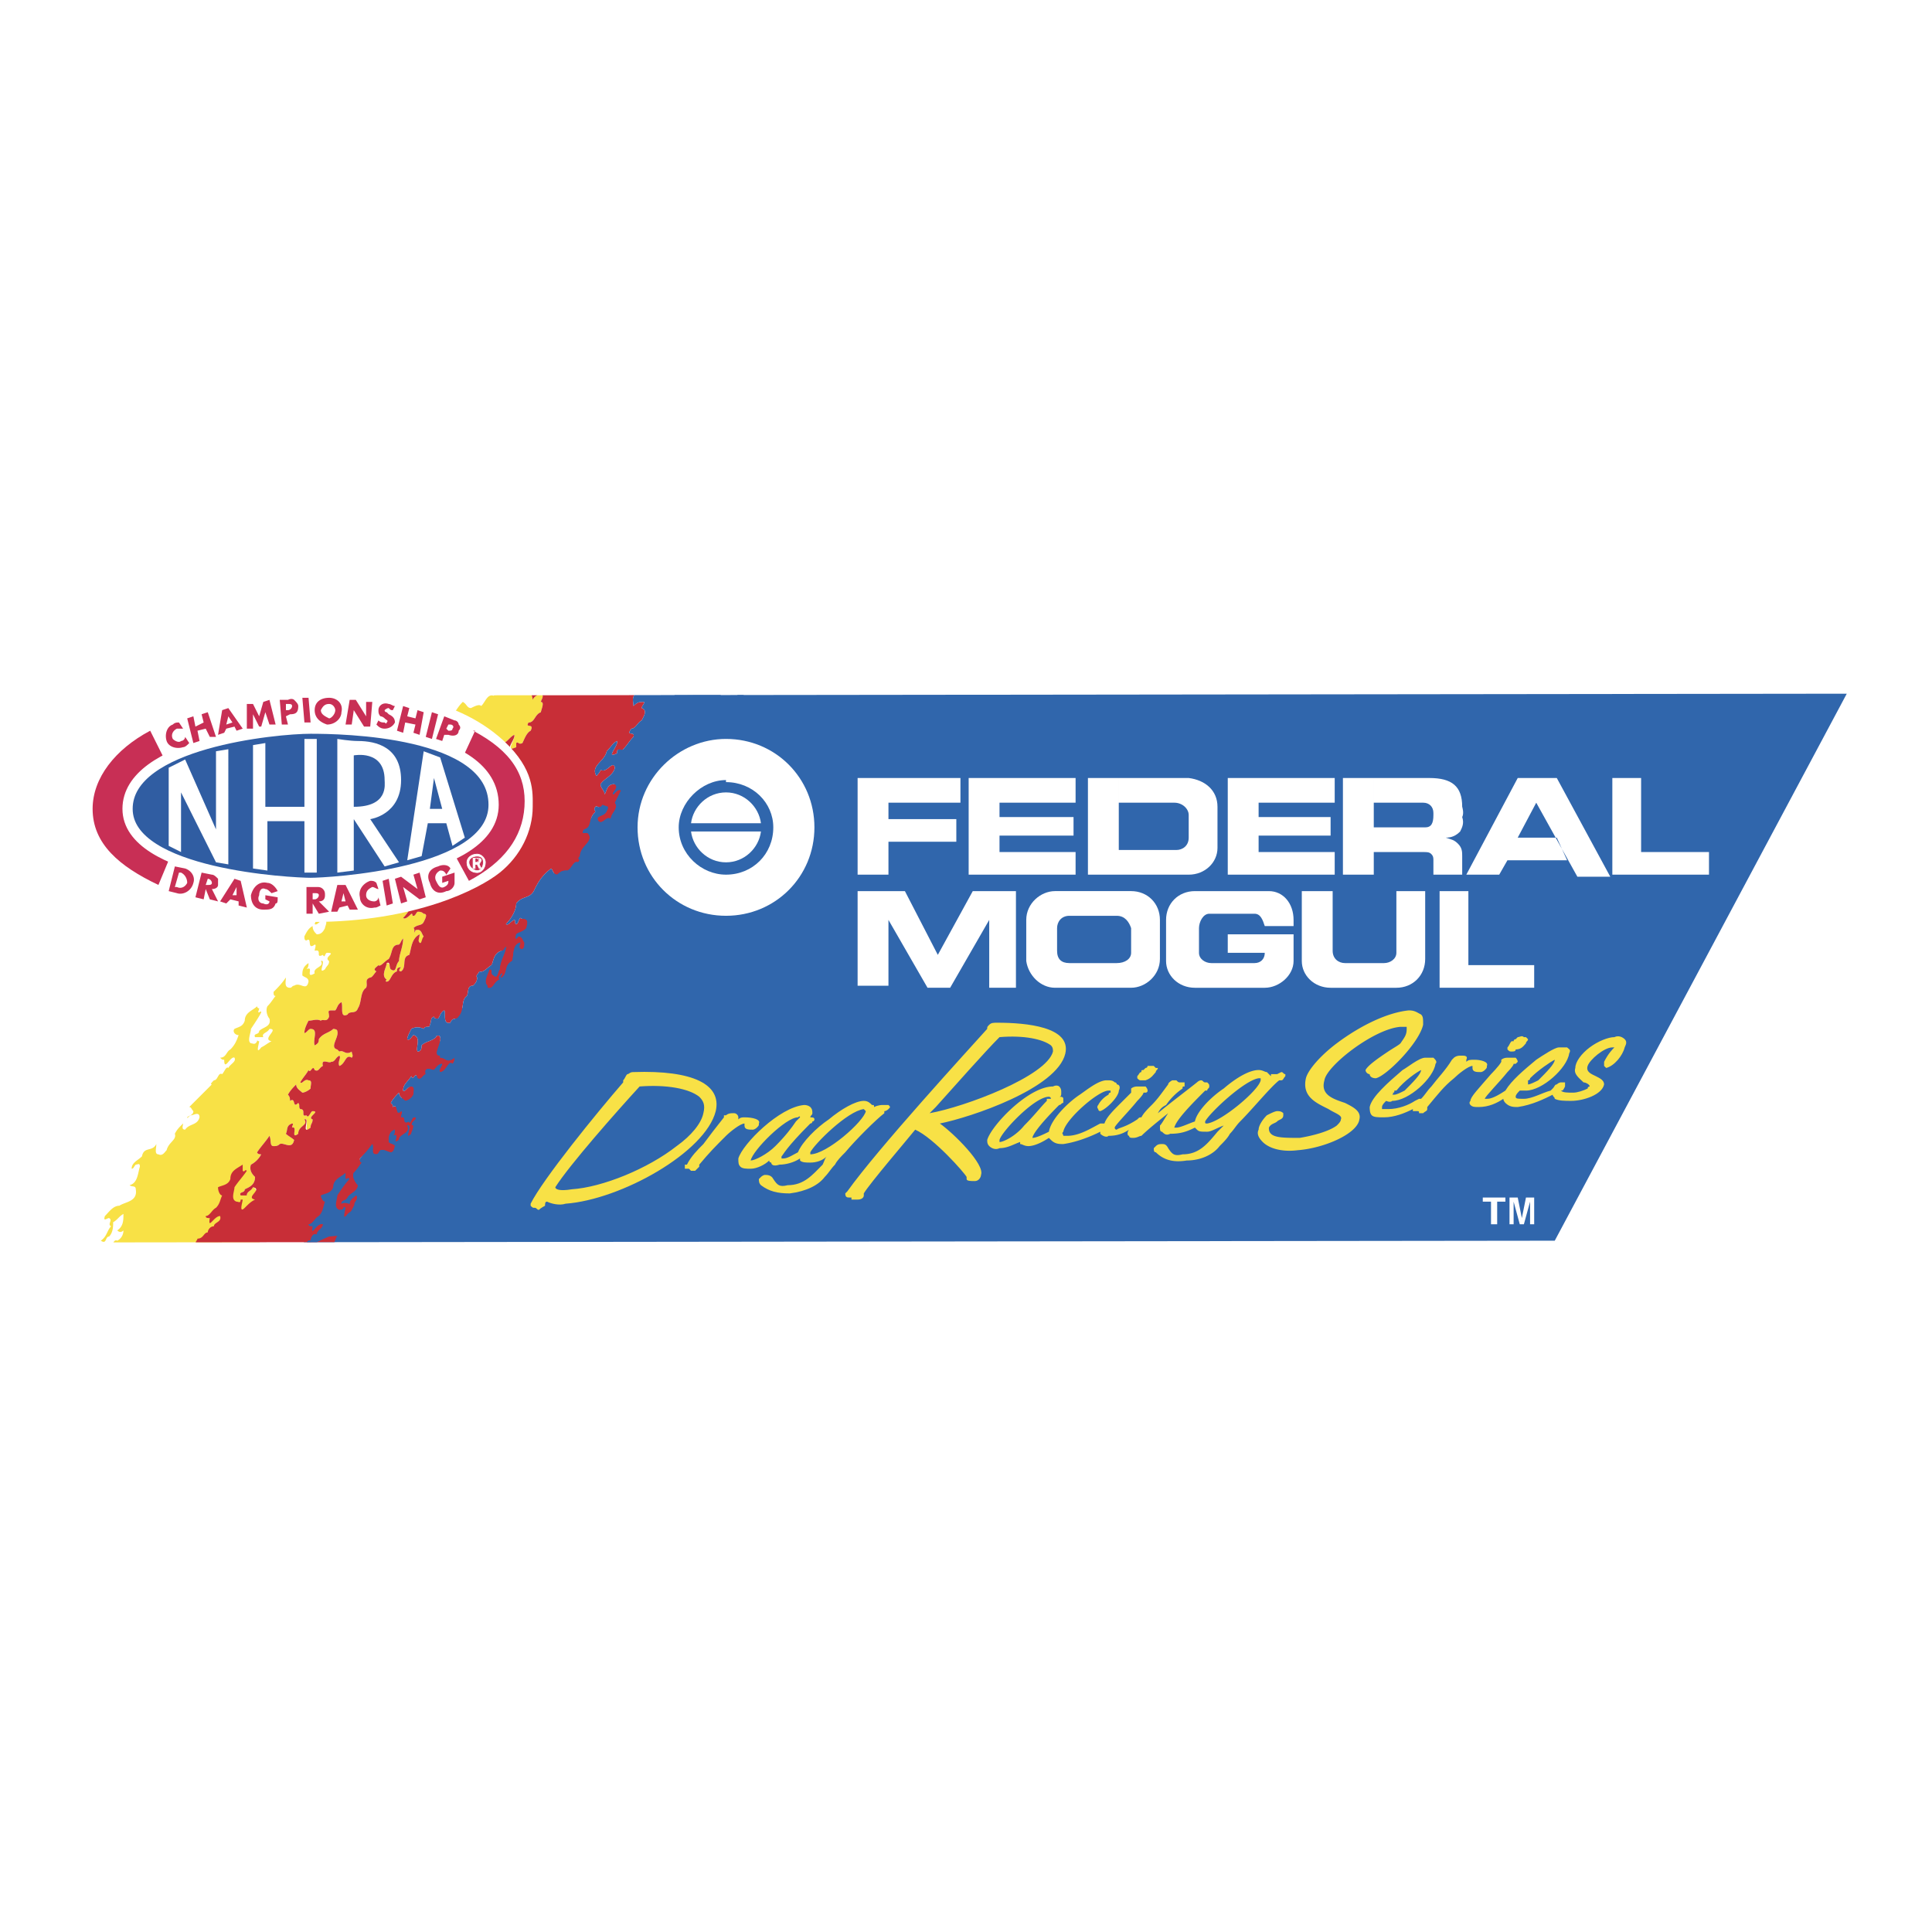 <svg xmlns="http://www.w3.org/2000/svg" width="2500" height="2500" viewBox="0 0 192.756 192.756"><path fill-rule="evenodd" clip-rule="evenodd" fill="#fff" d="M0 0h192.756v192.756H0V0z"/><path fill-rule="evenodd" clip-rule="evenodd" fill="#3066ac" d="M30.308 123.936L67.311 69.35l116.941-.14-29.135 54.575-124.809.151z"/><path d="M53.049 69.367c.04.152.098.306.098.459.136-.273.271-.369.468-.46h.515c.088.215-.162.504-.162.665.41 0 0 .82 0 1.026-.615.205-.615 1.026-1.231 1.026-.41.615.616 0 .206.82-.411.205-.616.821-.821 1.231-.41.205-.41-.206-.616 0v.41c-1.231.615 0-.821-.205-1.231-.41.205-.616.615-1.026.821-.205 1.025-1.436 1.641-1.026 2.667.206 0 .411-.41.411-.615.615.205 1.231-1.231 1.436-.206 0 .821-.821 1.026-1.231 1.642 0 .41.205.616.41.821 0-.205 0-.411.41-.616.206-.41.411-.205.616-.205.205.205-.205.616-.41 1.026.41-.205.615-.616.821-.41 0 .41-.206.82-.411 1.23.411.616-.41 1.026-.41 1.642-.411-.41-.821.616-1.231.205-.411-.82.615-.41.82-1.025.205-.616-.205-.411-.41-.616-.41.616-.615-.206-1.026.41 0 .206.205.206.205.411-.615.41-.205 1.436-1.026 1.641-.41.411 0 .205.205.411.821.82-.82 1.231-.82 2.257-.205.41.41.205 0 .615-.411-.205-.615.616-1.026.821-.411 0-.821 0-1.026.411-.411-.206-.616-.411-.821-.821-.821.615-1.026 1.436-1.436 2.257-.616.821-1.437.41-2.052 1.231 0 .821-.411 1.642-1.026 2.257.205.205.615-.205.821-.41.205 0 0 .205.205.205s.205-.205.41-.41c.205 0 .41 0 .615.205.411 0 .206.41 0 .82-.205.411-.615.206-1.025.616.205 0 0 .821.205.205.615-.205.615.411.82.616-.205.205 0 .821-.41.615-.205-.205 0-.41 0-.82-.82.41-.82 1.436-1.026 2.052-.821.205-.205 1.231-.821 1.641-.41 0 0-.41 0-.41-.41 0-.41.205-.41.41-.615.205-.615 1.025-1.026 1.025-.205 0 0-.205 0-.205-.616-.41 0-1.23 0-1.641.411 0 .205.41.411.615.615.41.41-.41.82-.821 0-.615.411-1.436.411-2.257-.206.205-.206.41-.411.616-.82 0-.615.82-1.026 1.436-.41.205-.821.821-1.026.616-.205.205-.615.41-.205.615-.205.205-.41.615-.615.615-.616.205-.206.615-.411 1.025-.616.41-.41 1.438-.821 2.053-.205.615-.82.205-1.026.615-.82.41-.41-.82-.615-1.23-.411.205-.411.615-.616.82h-.41c-.41 0-.205.205-.205.615-.205.615-.616.205-.821.41-.411-.205-.821 0-1.231 0-.205.41-.411.82-.411 1.232.206 0 .411-.412.616-.412.821 0 .205 1.027.41 1.643.411-.205.411-.41.411-.615.41-.615 1.026-.615 1.436-1.027 0 0 .41 0 .41.207.206.615-.82 1.641 0 1.846l.206.205c.41-.205.615.41 1.231 0 0 .205.205.41 0 .615-.616-.41-.616.615-1.231.82-.206-.41.205-.82 0-1.025-.411.205-.411.615-.821.615-.205.205-1.026-.41-.821.41-.41.205-.41.615-.821.41-.205-.615-.41.412-.615 0-.205.412-.616.822-.821 1.232.205.205.41-.41.821-.205.41 0 .205.41.205.82-.205.205-.616.41-.821.41-.205-.205-.616-.41-.616-.82-.205.205-.615.615-.82 1.025.205.205.205.41.205.615.615-.41.205.82.821.205.205.205 0 .41.205.615.616 0 0 .822.616.617.205.41.41-.412.615-.412.821 0-.615.617 0 .822 0 .41-.205.41-.205.82-.821.82 0-1.025-.616-.82.411.615-.615.615-.615 1.436-.821.615 0-.82-.616-.615 0-.205.205-.41 0-.41-.615.205-.41.615-.615 1.025.205.205.615.41.82.615-.205 1.025-1.026.205-1.436.41-.205.205-.411.205-.616.205-.41 0-.205-.615-.41-1.025-.41.615-.821 1.025-1.231 1.641 0 0 0 .205.41.205a2.46 2.46 0 0 1-1.026 1.027c-.205.615.205 1.025.411 1.23 0 .82-.616 1.025-1.026 1.23 0 .41-.616.205-.411.615h.616c0-.41.41-.41.615-.82.863.174.277 4.117.678 5.488l-14.606.018c.096-.143.197-.266.388-.172.41-.205.615-.615.615-1.025-.205.205-.41.205-.615 0 .615-.41.615-1.025.615-1.641-.41.205-.615.615-1.026.82 0 .41 0 1.025-.41 1.436-.411 0-.205.82-.821.41.616-.41.616-1.025 1.026-1.436-.41-.205.205-.615-.205-.82-.205 0-.616.41-.411-.205.411-.41.821-1.025 1.437-1.025.615-.41 1.847-.41 1.641-1.643 0-.41-.411-.205-.615-.41.821-.205.821-1.23 1.026-1.846 0-.41-.205-.205-.411-.205-.205.205-.205.41-.411.41 0-.615.616-.822 1.026-1.232.205-1.025 1.026-.41 1.436-1.23 0 .41-.205 1.025.206 1.025.41.205.615-.205.82-.41.205-.82 1.026-1.025.821-1.641.205-.41.411-.615.821-1.025 0 .205-.205.615.205.615.41-.615 1.231-.41 1.436-1.23 0-.617-.615-.205-.82-.205-.206 0-.411.41-.411.205.205-.205.616-.205.616-.617-.205-.205-.205-.41-.411-.41l2.257-2.256c-.205 0 0-.205.206-.41.41 0 .41-.822.821-.615.205-.207.41-.822.615-.617.205-.41.821-.615.616-1.025-.411-.205-1.026 1.436-1.026.205-.205 0-.205 0-.411-.205.616 0 .616-.615 1.026-.82.411-.41.616-.82.821-1.436-.41 0-.616-.41-.41-.617.41-.205.821-.205 1.026-.82 0-.82.82-1.025 1.231-1.436 0 0 0 .205.205.205 0 .205-.205.41 0 .41 0 0 .205-.205.205 0-.205.41-.615 1.025-1.026 1.641 0 .412-.41 1.232 0 1.438.205 0 .411.205.616-.205 0-.205 0 0 .205 0 0 .205-.41 1.436.205.615.411-.205.616-.41 1.026-.615-1.026-.205.821-1.232-.205-1.232-.205.412-.821.412-.615.822h-.821c-.206-.41.41-.205.41-.615.411-.412 1.231-.412 1.026-1.232-.205-.205-.41-.82-.205-1.23.41-.41.615-.82.82-1.025-.205 0-.205-.205-.205-.412.411-.41.821-.82 1.231-1.436 0 .41-.206 1.025.41 1.025.205 0 .205-.205.41-.205.616-.41 1.231.615 1.437-.41 0-.41-.411-.41-.616-.615 0-.41 0-.82.616-1.23 0 .205 0 .41-.205.615.82-.41-.206 1.025.82.41-.205-.615 1.026-.615.616-1.231.616-.205-.411 1.436.41.821.206-.41.411-.41.411-.821-.616-.41.82-.821-.205-.821-.206 0-.206.616-.411.206-.821.41 0-.616-.821-.411 0-.205.205-.615 0-.615-.82.615-.205-.821-.82-.411-.206 0-.206-.205-.206-.41.206-.41.411-.821.821-1.026 0 .41.205.616.41.821.411 0 .616-.205.821-.616 0-.205.411-.821-.205-.821-.205 0-.616.616-.821.411.205-.616.616-.821 1.026-1.231 0 .41.411-.821.411 0 .41.205.615-.206 1.026-.411-.411-.821.615-.41.82-.41.411-.206.411-.616.821-.616 0 .205-.41.616-.205.821.615 0 .821-1.026 1.436-.616.206-.205 0-.615 0-.82-.615.615-.821 0-1.436 0v-.206c-1.026 0 .205-1.231-.205-1.641 0-.41-.205-.41-.411-.205-.205.41-.82.41-1.231.82-.205.206-.205.616-.41.616-.41-.41.41-1.436-.41-1.641-.206.205-.616.615-.821.615 0-.41.205-.821.615-1.231.411-.205.821-.205 1.026 0 .411-.411.821 0 .821-.411 0-.41-.205-.615.41-.82 0 .205.206.205.206.205.41-.205.41-.616.615-.821.41.411-.205 1.436.821 1.231.205-.41.616-.205.821-.615.41-.616.205-1.642.82-2.052.206-.411 0-1.026.616-1.026.205 0 .411-.411.411-.821-.206-.205.205-.205.205-.41.41.205.82-.411 1.026-.616.41-.616.41-1.436 1.231-1.436.205-.205.205-.411.41-.616 0 .821-.615 1.436-.615 2.257-.205.206 0 1.026-.616.616-.41-.205-.205-.616-.616-.616 0 .616-.41 1.231 0 1.642v.41c.616 0 .616-.821 1.231-1.026 0-.205 0-.41.205-.615.205.205-.205.615.205.41.615-.41 0-1.231.821-1.437.205-.615 0-1.846.821-2.051.205.205-.206.615.205.821.205.205.205-.411.41-.616-.205-.411-.41-.821-.821-.616-.205.411-.205-.205-.205-.41.205-.205.616 0 1.026-.41 0-.411.205-.821 0-.821-.205-.206-.41-.206-.821-.206 0 0 0 .411-.205.411s0-.411-.41-.205c-.206 0-.411.615-.616.41.41-.616 1.026-1.641 1.026-2.257.616-.821 1.231-.411 1.847-1.231.41-.821.821-1.642 1.436-2.257.411.205.411.615.821.615.41-.205.82-.41 1.025-.205.41-.41.616-1.231 1.231-1.026.03-.015.053-.031.072-.043l3.73-.004z" fill-rule="evenodd" clip-rule="evenodd" fill="#f8e146"/><path d="M63.283 69.354c-.244.361-.083.725-.083 1.086.411-.41.616-.41 1.026-.41.205 0-.206.41-.206.615.616.205.206.821 0 1.231-.41.206-.615.821-1.026.821-.615.821.411.205.205.821-.41.41-.615.821-1.025 1.231-.206.41-.41-.205-.616.205v.205c-1.231.616.206-.82 0-1.231-.411.206-.616.616-1.026 1.026-.205 1.026-1.642 1.437-1.026 2.462 0 0 .41-.411.41-.616.616.41 1.231-1.026 1.437-.205-.206.821-1.026 1.026-1.437 1.642 0 .41.411.615.411 1.025.205-.41.205-.615.41-.82s.41-.205.616-.205c.411.41-.206.615-.206 1.025.206 0 .411-.615.821-.41l-.615 1.231c.411.616-.411 1.026-.411 1.642-.41-.411-.82.615-1.23.205-.411-.616.615-.411.82-1.026.41-.615-.205-.41-.41-.615-.41.615-.616-.206-.821.41 0 .205.205.205 0 .41-.616.616-.206 1.437-1.026 1.642-.41.615.205.205.41.41.616.821-.82 1.231-.82 2.257-.411.411.205.205-.206.616-.41-.205-.616.616-1.026.821-.41 0-.615 0-1.026.41-.41 0-.41-.41-.615-.615-.821.615-1.231 1.231-1.641 2.051-.411 1.026-1.231.616-1.847 1.437 0 .615-.41 1.436-1.026 2.052.205.205.411-.206.821-.411.205 0 0 .411.205.411.206 0 .206-.411.411-.616.205.205.41 0 .615.205s0 .616 0 .821c-.41.411-.82.411-1.026.616 0 0-.205.82.206.205.41 0 .615.41.615.615 0 .206 0 .821-.41.616-.205-.205 0-.41 0-.616-.821.206-.616 1.231-.821 1.847-.821.411-.411 1.231-1.026 1.641-.41.205.205-.41 0-.41-.205.205-.41.41-.205.615-.616.205-.616 1.027-1.231.82v-.205c-.411-.41 0-1.025.205-1.641.41 0 0 .41.41.615.411.41.411-.41.616-.615 0-.821.615-1.642.615-2.257-.205.205-.205.41-.41.41-.821.205-.821 1.026-1.026 1.437-.41.205-.821.82-1.231.615 0 .205-.41.41-.205.615 0 .41-.205.615-.411.82-.615 0-.41.615-.615 1.027-.616.41-.206 1.436-.821 2.051-.205.41-.616 0-.821.615-.821.205-.41-1.025-.616-1.23-.41.205-.41.615-.615.82-.205 0-.41 0-.41-.205-.411.205-.206.41-.411.82 0 .41-.41 0-.616.41a1.307 1.307 0 0 0-1.23 0c-.206.412-.411.822-.411 1.027.205.205.411-.205.616-.41.82.205.205 1.23.41 1.641.41 0 .41-.41.41-.615.411-.41 1.026-.41 1.437-.82 0-.205.41-.205.41 0 .205.615-.821 1.846 0 1.846v.205c.616 0 .616.615 1.437 0 0 .205 0 .41-.206.615-.41-.41-.615.82-1.231.82-.205-.205.205-.615.205-.82-.41 0-.615.41-.82.615-.206 0-1.026-.41-.821.412-.411.205-.411.615-.821.41-.205-.822-.41.41-.615-.205-.411.615-.821.82-.821 1.436.205.205.41-.41.821-.41.41 0 .205.615.205.82-.205.41-.616.615-.821.615-.205-.205-.616-.41-.616-.82-.205.205-.615.615-.82 1.025.205.205.205.205.205.41.615-.41.205 1.027.82.41.206 0 0 .412 0 .617.616-.205 0 .82.821.41 0 .41.206-.205.411-.41.82 0-.616.615 0 .82 0 .41-.205.615-.205.82-.821.82.205-1.025-.411-.82.411.82-.821.82-.821 1.436-.82.615.205-.82-.615-.41.205-.205.205-.41.205-.615-.616.205-.616.82-.616 1.23.206.205.616.205.616.41-.205 1.232-.821.205-1.437.41-.205.205-.205.41-.41.41-.615 0-.205-.615-.41-1.025-.411.615-.821 1.025-1.231 1.438 0 .203 0 .41.206.41-.206.205-.411.615-.821 1.025-.205.41.205 1.025.41 1.23 0 .615-.82.82-1.026 1.23-.205.412-.615.207-.615.617.41-.205.615 0 .821 0 0-.41.41-.617.615-.822.647.162-1.643 3.258-2.135 4.66l-13.84.016c.03-.123.176-.244.176-.367.616 0 .616-.615 1.026-.615 0-.205.205-.615.616-.615 0-.41.821-.41.615-1.025-.615 0-1.231 1.436-1.026.205-.205 0-.41 0-.41-.205.41 0 .615-.615 1.026-.82.41-.41.41-.82.616-1.232-.206 0-.411-.41-.411-.82.411-.205 1.026-.205 1.231-.82 0-.82.616-1.025 1.231-1.436v.615c.205.205.205-.205.41 0-.41.615-.821 1.025-1.231 1.641 0 .41-.411 1.232.205 1.438.205 0 .41.205.41-.205h.206c0 .205-.411 1.436.205.82.41-.41.615-.615 1.026-.82-1.026-.207.821-1.027-.206-1.232-.205.41-.615.41-.615.82h-.616c-.205-.41.411-.205.411-.615.41-.205 1.026-.41 1.026-1.23-.206-.205-.616-.615-.411-1.23a2.46 2.46 0 0 0 1.026-1.027c-.41 0-.41-.205-.41-.205.41-.615.821-1.025 1.231-1.641.205.41 0 1.025.41 1.025.205 0 .411 0 .616-.205.41-.205 1.231.615 1.436-.41-.205-.205-.615-.41-.82-.615.205-.41 0-.82.615-1.025.205 0 0 .205 0 .41.616-.205-.205 1.23.616.615 0-.82 1.026-.82.615-1.436.616-.205-.41 1.641.616.82 0-.41.205-.41.205-.82-.615-.205.821-.822 0-.822-.205 0-.41.822-.615.412-.616.205 0-.617-.616-.617-.205-.205 0-.41-.205-.615-.616.615-.206-.615-.821-.205 0-.205 0-.41-.205-.615.205-.41.615-.82.82-1.025 0 .41.411.615.616.82.205 0 .616-.205.821-.41 0-.41.205-.82-.205-.82-.411-.205-.616.41-.821.205.205-.41.616-.82.821-1.232.205.412.41-.615.615 0 .411.205.411-.205.821-.41-.205-.82.616-.205.821-.41.41 0 .41-.41.821-.615.205.205-.206.615 0 1.025.615-.205.615-1.23 1.231-.82.205-.205 0-.41 0-.615-.616.41-.821-.205-1.231 0l-.206-.205c-.82-.205.206-1.23 0-1.846 0-.207-.41-.207-.41-.207-.41.412-1.026.412-1.436 1.027 0 .205 0 .41-.411.615-.205-.615.411-1.643-.41-1.643-.205 0-.41.412-.616.412 0-.412.206-.822.411-1.232.41 0 .82-.205 1.231 0 .205-.205.616.205.821-.41 0-.41-.205-.615.205-.615h.41c.205-.205.205-.615.616-.82.205.41-.205 1.641.615 1.23.206-.41.821 0 1.026-.615.411-.615.205-1.643.821-2.053.205-.41-.205-.82.411-1.025.205 0 .41-.41.615-.615-.41-.205 0-.41.205-.615.205.205.616-.411 1.026-.616.411-.616.206-1.436 1.026-1.436.205-.206.205-.411.411-.616 0 .821-.411 1.642-.411 2.257-.41.411-.205 1.231-.82.821-.206-.205 0-.821-.411-.615 0 .41-.616 1.23 0 1.641 0 0-.205.205 0 .205.411 0 .411-.82 1.026-1.025 0-.205 0-.41.41-.41 0 0-.41.41 0 .41.616-.41 0-1.436.821-1.641.206-.616.206-1.642 1.026-2.052 0 .41-.205.615 0 .82.205.206.205-.41.41-.615-.205-.205-.205-.821-.82-.616-.205.616 0-.205-.205-.205.41-.41.82-.205 1.025-.616.206-.41.411-.82 0-.82-.205-.205-.41-.205-.615-.205-.205.205-.205.41-.41.41s0-.205-.205-.205c-.206.205-.616.615-.821.41.615-.615 1.026-1.436 1.026-2.257.615-.821 1.436-.41 2.052-1.231.41-.821.615-1.642 1.436-2.257.205.41.41.615.821.821.205-.411.615-.411 1.026-.411.411-.205.615-1.026 1.026-.821.41-.41-.205-.205 0-.615 0-1.026 1.641-1.437.82-2.462-.205 0-.615.206-.205-.205.821-.205.411-1.231 1.026-1.641 0-.205-.205-.205-.205-.411.411-.616.616.206 1.026-.41.205.205.615 0 .41.616-.205.615-1.231.205-.82 1.025.41.411.82-.615 1.231-.205 0-.615.821-1.026.41-1.642.205-.41.411-.82.411-1.23-.206-.206-.411.205-.821.41.205-.41.615-.821.41-1.026-.205 0-.41-.205-.616.205-.41 0-.41.411-.41.616-.205-.205-.41-.411-.41-.821.41-.616 1.231-.821 1.231-1.642-.205-1.026-.821.411-1.436.206 0 .205-.205.615-.411.615-.41-1.026.821-1.642 1.026-2.667.41-.206.616-.616 1.026-.821.205.41-1.231 1.846.205 1.231v-.41c.206-.206.206.205.616 0 .205-.411.41-1.026.821-1.231.411-.82-.616-.205-.206-.82.616 0 .616-.821 1.231-1.026 0-.206.41-1.026 0-1.026 0-.161.25-.45.162-.665l9.154-.016zm-9.669.012c-.197.091-.332.187-.468.46 0-.153-.058-.307-.098-.459l.566-.001z" fill-rule="evenodd" clip-rule="evenodd" fill="#c82e37"/><path d="M63.283 69.354c-.244.361-.083.725-.083 1.086.411-.41.616-.41 1.026-.41.205 0-.206.41-.206.615.616.205.206.821 0 1.231-.41.206-.615.821-1.026.821-.615.821.411.205.205.821-.41.41-.615.821-1.025 1.231-.206.205-.41-.205-.616.205v.205c-1.231.616.206-.82 0-1.231-.411.206-.616.616-1.026 1.026-.205 1.026-1.642 1.437-1.026 2.462 0 0 .41-.411.41-.616.616.41 1.231-1.026 1.437-.205-.206.821-1.026 1.026-1.437 1.642 0 .41.411.615.411 1.025.205-.41.205-.615.41-.82s.41-.205.616-.205c.411.41-.206.615-.206 1.025.206 0 .411-.615.821-.41l-.615 1.231c.411.616-.411 1.026-.411 1.642-.41-.411-.82.615-1.23.205-.411-.616.615-.411.82-1.026s-.205-.41-.41-.615c-.41.615-.616-.206-.821.41 0 .205.205.205 0 .41-.616.616-.206 1.437-1.026 1.642-.41.615.205.205.41.41.616.821-.82 1.231-.82 2.257-.411.411.205.205-.206.616-.41-.205-.616.616-1.026.821-.41 0-.615 0-1.026.41-.41 0-.41-.41-.615-.615-.821.615-1.231 1.231-1.641 2.051-.411 1.026-1.231.616-1.847 1.437 0 .615-.41 1.436-1.026 2.052.205.205.411-.206.821-.411.205 0 0 .411.205.411.206 0 .206-.411.411-.616.205.205.41 0 .615.205s0 .616 0 .821c-.41.411-.82.411-1.026.616 0 0-.205.82.206.205.41 0 .41.41.615.615 0 .206 0 .821-.41.616-.205-.205 0-.41 0-.616-.821.206-.616 1.231-.821 1.847-.821.411-.411 1.231-1.026 1.641-.41.205.205-.41 0-.41-.205.205-.41.41-.205.615-.616.205-.616 1.027-1.231.82v-.205c-.411-.41 0-1.025.205-1.641.41 0 0 .41.41.615.411.41.411-.41.616-.615 0-.821.615-1.642.615-2.257-.205.205-.205.41-.41.41-.821.205-.821 1.026-1.026 1.437-.41.205-.821.82-1.231.615 0 .205-.41.41-.205.615 0 .41-.205.615-.411.82-.615 0-.41.615-.615 1.027-.616.41-.206 1.436-.821 2.051-.205.41-.616 0-.821.615-.821.205-.41-1.025-.616-1.23-.41.205-.41.615-.615.82-.205 0-.41 0-.41-.205-.411.205-.206.41-.411.82 0 .41-.41 0-.616.41a1.307 1.307 0 0 0-1.23 0c-.206.412-.411.822-.411 1.027.205.205.411-.205.616-.41.82.205.205 1.23.41 1.641.41 0 .41-.41.41-.615.411-.41 1.026-.41 1.437-.82 0-.205.41-.205.41 0 .205.615-.821 1.846 0 1.846v.205c.616 0 .616.615 1.437 0 0 .205 0 .41-.206.615-.41-.41-.615.82-1.231.82-.205-.205.205-.615.205-.82-.41 0-.615.41-.82.615-.206 0-1.026-.41-.821.412-.411.205-.411.615-.821.41-.205-.822-.41.41-.615-.205-.411.615-.821.82-.821 1.436.205.205.41-.41.821-.41.41 0 .205.615.205.82-.205.41-.616.615-.821.615-.205-.205-.616-.41-.616-.82-.205.205-.615.615-.82 1.025.205.205.205.205.205.41.615-.41.205 1.027.82.41.206 0 0 .412 0 .617.616-.205 0 .82.821.41 0 .41.206-.205.411-.41.82 0-.616.615 0 .82 0 .41-.205.615-.205.82-.821.82.205-1.025-.411-.82.411.82-.821.82-.821 1.436-.82.615.205-.82-.615-.41.205-.205.205-.41.205-.615-.616.205-.616.82-.616 1.23.206.205.616.205.616.41-.205 1.232-.821.205-1.437.41-.205.205-.205.41-.41.41-.615 0-.205-.615-.41-1.025-.411.615-.821 1.025-1.231 1.438 0 .203 0 .41.206.41-.206.205-.411.615-.821 1.025-.205.41.205 1.025.41 1.23 0 .615-.82.82-1.026 1.23-.205.412-.615.207-.615.617.41-.205.615 0 .821 0 0-.41.41-.617.615-.822.821 0-.821 1.027.205 1.027-.41.41-.82.615-1.026.82-.615.82-.205-.41-.205-.615 0 0-.205-.205-.205 0s-.41.205-.41.205c-.616-.205-.206-1.025-.206-1.438.411-.615.821-1.23 1.231-1.641-.206-.205-.206 0-.411 0v-.615c-.41.41-1.231.615-1.231 1.436-.205.615-.821.615-1.231.82 0 .205.205.617.41.617-.205.615-.205 1.025-.615 1.436-.411.205-.616.82-1.026.82 0 .205.205.205.41.205-.205 1.23.41-.41 1.026-.205 0 .41-.616.615-.616 1.025-.41-.205-.615.41-.615.615-.174-.086-.272.008-.377.15l1.015-.002c.394-.203.801-.395 1.208-.559l6.565-.615c-.205.615 0 .615.205.82.205 0 .616-.205.821-.615 0-.205.205-.82 0-.82-.411 0-.821.615-.821.41.205-.41.41-.82.821-1.23.205.41.41-.615.41 0 .411.205.616-.205.821-.41 0-.82.615-.41.821-.41.205-.205.41-.615.821-.615 0 .205-.411.615-.206.82.411-.205.616-1.232 1.026-.82.205-.412.205-.412.205-.617-.615.412-.615 0-1.231 0v-.205c-.615 0 .411-1.025.206-1.641 0-.205-.206-.205-.411-.205-.205.615-.821.41-1.231 1.025-.205.205-.205.41-.41.615-.411-.41.41-1.436-.205-1.641-.411.205-.616.615-.821.41 0-.205.205-.615.615-1.025.206-.205.616-.205 1.026 0 .205-.41.616 0 .616-.41.205-.412 0-.615.41-.822 0 .207.205.207.411.207.205-.207.205-.617.615-.822.205.205-.41 1.438.41 1.025.206-.41.616 0 .821-.615.616-.615.411-1.436 1.026-2.051.205-.41 0-.82.411-1.025.205 0 .411-.41.615-.615-.205-.205.206-.412.206-.617.205.205.615-.41 1.025-.615.206-.615.206-1.436 1.026-1.436.205-.205.205-.41.41-.615 0 .82-.616 1.641-.616 2.256-.41.205-.205 1.027-.821.615-.205 0 .206-.615-.205-.41-.205.41-.615 1.232-.205 1.438 0 .205-.205.205 0 .205.41.205.41-.615 1.026-.82 0-.205 0-.412.205-.617.206 0-.205.617 0 .412.616-.412.206-1.232 1.026-1.643.205-.615.205-1.641.821-1.846.205.205 0 .41 0 .615.41.205.41-.41.41-.615s0-.615-.41-.41c-.411.41-.205-.205-.205-.205.205-.412.615-.207 1.026-.617 0-.41.205-.82 0-.82-.205-.205-.411-.205-.616-.205-.205.205-.205.41-.41.615 0-.205.205-.41-.206-.41-.205.205-.41.615-.615.41.615-.615 1.026-1.436 1.026-2.051.616-.82 1.231-.41 1.847-1.438.411-.82.821-1.436 1.436-2.051.41.205.205.41.616.615.411-.41.615-.615 1.026-.41.205-.41.615-1.23 1.025-1.025.411-.205-.205-.205 0-.615.206-1.027 1.642-1.438 1.026-2.258-.205 0-.616.205-.411-.205 1.026-.205.616-1.026 1.231-1.642 0-.205 0-.205-.205-.41.41-.616.616.205 1.026-.41 0 .205.615 0 .205.41-.205.616-1.026.41-.821 1.231.206.206.821-.821 1.026-.41.205-.616.82-1.026.615-1.437.205-.41.41-.82.616-1.436-.206 0-.616.411-.821.616 0-.411.615-.821.41-1.026-.205 0-.41 0-.615.205s-.411.41-.411.616c0-.206-.41-.411-.205-.821.41-.616 1.025-.821 1.23-1.642-.205-.821-.82.616-1.23.411-.206 0-.411.41-.411.41-.411-.821.821-1.437 1.026-2.462.41-.206.615-.616 1.026-.821.205.41-1.231 1.846 0 1.231v-.41c.205-.206.205.205.615-.206.206-.41.411-.82.821-1.231.41-.615-.615 0-.205-.82.615.205.615-.616 1.231-.821.205-.411.41-1.026 0-1.026 0-.205.41-.616.205-.821-.41.205-.615.205-.821.616 0-.411-.41-.821.206-1.231 0-.205-.206-.41 0-.615.205.205.205.41.411.41.41-.41.615-.821.615-1.231-.411-.205-.205.41-.615.205.41-.41 0-1.231.82-1.026.205-.205.615-.41.41 0-.205.205-.205.616 0 .821.205 0 .205 0 .411-.205 0-.206.205 0 .41 0 .616-.616 1.231-1.436 1.231-2.257-.41-.41.616-.615.821-1.025.206-.205.616-.616.616-1.026 0-.206-.206-.206-.41-.206-.206.411-.411 0-.821.206 0-.411-.41-.616-.205-.821.41-.41.821-.616 1.231-1.231.411-.411 0 .41.411.205.205 0-.205.41.205.41.821-.821.821.411 1.847-.205.205-.616.41-1.026.615-1.641-.205 0-.205-.206-.205-.411.205-.616 1.436-1.231.821-1.641-.411.41-.616.205-.821.615.616-.615-.615-1.026.205-1.436.205.615.616-.205 1.026-.205.41-.411.205-.821.205-1.437-.41-.205-.82.821-1.026 0 .124-.082.229-.177.325-.276l-8.65.014zm10.305-.012c-.211.365-.496.733-.13 1.099.41 0 .41-.615.616-1.026.057-.02.115-.044.172-.074l-.658.001z" fill-rule="evenodd" clip-rule="evenodd" fill="#3066ac"/><path d="M18.472 75.98c-.41 0-1.026.206-1.642.411v8.412l-3.488-6.976a4.462 4.462 0 0 0-1.641 1.026v8.002c.41.205 1.025.615 1.641 1.026v-6.155l3.488 6.771.411.821 1.436.41-.205-1.641V75.98z" fill-rule="evenodd" clip-rule="evenodd" fill="#fff"/><path d="M63.2 106.961c-.41 0-.41.207-.615.207-.205.205-.205.41-.41.615v.205c-2.667 3.076-8.002 9.643-9.233 12.105v.205c.205.205.205.205.411.205.205 0 .205.205.41.205.205-.205.615-.41.615-.41 0-.205 0-.41.205-.41.411.205 1.231.41 1.847.205 5.54-.41 13.952-5.131 14.978-9.234.614-2.666-2.258-4.103-8.208-3.898zm-6.156 11.695c-1.23.205-1.641 0-1.641-.205 1.436-2.256 6.155-7.592 8.412-10.053 2.667-.205 4.924.205 5.95 1.025.411.41.615.82.411 1.641-.206 1.027-1.231 2.258-2.668 3.283-2.872 2.258-7.385 4.104-10.464 4.309zM75.1 112.707c.205 0 .41-.205.41-.205.205-.205.205-.205.205-.41.205-.41-.615-.615-1.436-.615-.205 0-.411 0-.616.205v-.205c0-.205-.205-.412-.41-.412h-.205c-.411 0-.615.207-.615.207h-.206v.205c-.821 1.025-1.436 1.846-2.051 2.666-.616.615-1.231 1.23-1.642 2.053h-.206v.41h.411l.205.205h.41l.411-.41v-.205c1.026-1.232 1.641-1.848 2.667-2.873.41-.41 1.436-1.23 1.846-1.23v.205c.001.409.411.409.822.409zM81.255 111.477v.205-.205zM88.231 110.859c.205 0 .41-.205.41-.205.206-.205.206-.205 0-.41h-.615s-.41 0-.82.205c0-.205 0-.205-.205-.205-.206-.205-.411-.41-.821-.41-.821 0-2.257.82-3.488 1.848-1.231.82-2.667 2.256-3.078 3.281-.41.205-1.026.617-1.436.617h-.206v-.207c.206-.205.411-.82 2.873-3.281 0 0 .205 0 .205-.205.206 0 .206-.205.206-.205 0-.205-.206-.205-.41-.205 0-.205.205-.205.205-.412 0-.205 0-.41-.205-.615 0 0-.206-.205-.616-.205-2.462.205-6.155 3.898-6.565 5.336 0 .41 0 .615.205.82.206.205.616.205 1.026.205.615 0 1.436-.41 1.846-.822 0 .207.206.207.206.207 0 .205.205.41.82.205.616 0 1.437-.205 2.052-.615v.203c.205.207.616.207 1.026.207.615 0 1.23-.207 1.641-.617-.206.207-.206.41-.411.822-1.026 1.025-1.847 2.051-3.488 2.051-.821.205-1.026 0-1.436-.615-.205-.41-.615-.41-.821-.41-.205 0-.411.205-.411.205l-.205.205c0 .205 0 .41.205.615.821.615 1.642.82 2.873.82 1.641-.205 2.872-.82 3.487-1.641.411-.41.616-.82 1.026-1.23.205-.412.615-.822 1.025-1.232 1.026-1.23 3.078-3.281 3.898-3.898v-.207h.002zm-7.386 4.309v-.205c.41-.82 3.693-4.104 5.334-4.309l.205.205c-.204 1.028-3.898 4.309-5.539 4.309zm-5.95.615c.205-1.025 3.488-4.307 4.719-4.307.205-.205.205 0 .205 0l-.205.205-.205.205c-.41.615-1.026 1.436-2.052 2.461-.82.821-2.052 1.436-2.462 1.436zM93.771 112.092c3.077-.615 11.694-3.488 12.516-6.977.615-2.668-3.898-3.078-6.771-3.078-.41 0-.615 0-.82.205s-.205.205-.205.41c-1.847 2.053-10.875 11.9-13.952 16.209l-.206.205c0 .41.206.41.411.41h.206v.207h.615c.41 0 .616-.207.616-.412v-.205c.615-1.025 4.308-5.334 5.129-6.359 1.846.82 4.924 4.309 5.129 4.719v.205c0 .205.41.205.822.205.41 0 .615-.41.615-.615.409-1.026-2.669-4.104-4.105-5.129zm5.95-8.617c2.463-.205 4.309.205 5.129.82.205.205.205.41.205.615-.615 2.463-8.822 5.539-12.31 6.154l.616-.615c1.846-2.051 4.924-5.539 6.36-6.974zM113.877 107.783h.412c.615-.205.82-.615 1.025-.822 0-.205.205-.205.205-.41h-.205l-.205-.205h-.615c0 .205-.205.205-.205.205l-.205.205c-.207 0-.207 0-.207.205-.205 0-.205.207-.41.412v.205c.205.205.205.205.41.205z" fill-rule="evenodd" clip-rule="evenodd" fill="#f8e146"/><path d="M127.83 107.783c.205 0 .205-.205.41-.41v-.205c-.205 0-.205-.207-.41-.207l-.41.207h-.615v.205l-.207-.205-.203-.207c-.207 0-.412-.205-.822-.205-.82 0-2.051.617-3.488 1.848-1.23.82-2.666 2.256-2.871 3.283-.615.205-1.438.615-1.848.615h-.205c.205-.82 1.848-2.463 3.078-3.693h.205c0-.205.205-.205.205-.41s0-.205-.205-.41h-.205c-.205 0-.205-.205-.41-.205s-.41.205-.41.205c-1.025.82-2.668 2.051-3.898 3.076.205-.41.41-.615.82-.82a6.224 6.224 0 0 1 1.643-1.641c0-.205 0-.205.203-.205v-.41h-.41c-.205 0-.205 0-.41-.205h-.41s-.41.205-.41.41c-.615.82-1.025 1.436-1.641 2.051-.41.41-.82.82-1.027 1.232-.205 0-.205 0-.41.205-1.23.82-1.846.82-2.051 1.025-.205 0-.205-.205-.205-.205 0-.205 1.436-1.643 2.256-2.668 0 0 .617-.615.617-.82h.205s.205 0 .205-.205-.205-.41-.205-.41h-.822c-.41 0-.615.205-.615.205v.41l-1.025 1.025c-.82.82-1.436 1.438-1.641 2.053h-.412c-.82.41-2.051 1.23-3.281 1.23h-.41c0-.205-.205-.205 0-.41.205-1.23 3.486-4.104 4.514-4.104h.205v.205c-.205 0-.205.205-.205.205-.41.205-.822.615-1.027 1.025 0 0-.205.205 0 .41 0 .205.205.205.205.205.617-.205 1.848-1.436 1.848-2.051.205-.41 0-.615-.205-.615 0 0 0-.205-.205-.205-.205-.205-.41-.205-.82-.205-.822 0-2.053 1.025-2.668 1.436-1.23.82-2.873 2.463-3.078 3.693-.41.205-1.23.615-1.641.615 0-.205.41-1.025 2.666-3.283.207 0 .207-.205.412-.205v-.41c0-.205-.205-.205-.412-.205.207 0 .207-.205.207-.41s0-.41-.207-.615c0 0-.205-.205-.615 0-2.461 0-6.154 3.898-6.564 5.334 0 .205 0 .41.205.615s.615.41 1.025.205c.82 0 1.436-.41 2.053-.615v.205c.205 0 .41.205.82.205.615 0 1.436-.41 2.051-.82l.205.205c.41.41.82.41 1.232.41 1.436-.205 2.871-.82 3.691-1.23v.205c.207.205.617.41.822.205.82 0 1.436-.205 2.051-.615-.205.205-.205.615 0 .615 0 .205.205.205.41.205.41 0 .615-.205.82-.205.617-.615 1.643-1.436 2.668-2.258-.41.617-.615 1.027-.82 1.232 0 .41 0 .615.205.615.205.205.41.41.82.205 1.025 0 1.643-.205 2.463-.615l.205.205c.205.205.41.205 1.025.205.41 0 1.025-.41 1.641-.615l-.615.615c-1.025 1.23-1.846 2.256-3.486 2.256-.822.205-1.027 0-1.438-.615-.205-.41-.41-.41-.615-.41s-.41 0-.615.205l-.205.205c0 .205 0 .41.205.41.82.82 1.846 1.027 3.078.82 1.436 0 2.666-.615 3.281-1.436.41-.41.82-.82 1.027-1.23.41-.41.615-.82 1.025-1.23 1.23-1.232 3.078-3.488 3.898-4.104h.203v.001zm-7.387 4.309c-.205 0-.205 0-.205-.205.41-.822 3.898-4.104 5.334-4.309h.205v.205c-.205 1.026-3.898 4.104-5.334 4.309zm-9.232.41zm-11.49 1.436v-.205c.205-.82 3.488-4.309 4.924-4.309 0 0 .205 0 .205.205h-.41v.205c-.615.615-1.23 1.438-2.256 2.463-.823 1.025-2.053 1.641-2.463 1.641zM141.986 102.242c0-.615 0-.82-.205-1.025-.41-.205-.615-.41-1.23-.41-2.053.205-4.719 1.436-7.182 3.283-1.641 1.23-2.873 2.666-3.078 3.488-.41 1.846 1.027 2.461 2.258 3.076.615.41 1.436.617 1.23 1.027 0 .205-.205.41-.41.615-.82.615-2.463 1.025-3.693 1.23-1.436 0-2.461 0-2.871-.41-.207-.205-.207-.41-.207-.615.207-.41.617-.41.822-.615s.615-.205.615-.615v-.207c-.205-.205-.41-.205-.615-.205s-.615.205-1.025.412c-.412.41-.822 1.025-.822 1.436-.205.41 0 .82.41 1.23.615.615 1.848 1.025 3.488.82 2.668-.205 5.951-1.641 6.156-3.076.205-.822-.617-1.232-1.438-1.643-1.23-.41-2.461-.82-2.051-2.256.205-1.438 4.924-5.131 7.592-5.336h.615v.205c0 .617-.205.822-.615 1.438-.205.205-.615.41-1.232.82-1.23.82-2.051 1.436-2.256 1.846 0 .205.205.412.41.412 0 .205.205.41.615.41 1.026-.204 4.309-3.487 4.719-5.335z" fill-rule="evenodd" clip-rule="evenodd" fill="#f8e146"/><path d="M147.73 106.961c.207 0 .412-.205.412-.205.205-.205.205-.205.205-.41.205-.41-.617-.615-1.232-.615-.41 0-.615 0-.82.205v-.205c.205-.41-.205-.41-.41-.41h-.205c-.41 0-.615.205-.615.205l-.205.205c-.615 1.025-1.436 1.848-2.053 2.668-.41.41-.615.82-1.025 1.23h-.205l-.41.205c-.615.41-1.641.82-2.668.82h-.615v-.205c0-.205.205-.41.41-.615 0 0 .41.205.615 0 1.643 0 4.104-2.256 4.311-3.693.205-.205 0-.41-.207-.615h-.82c-.615 0-1.846 1.025-2.256 1.23-1.438 1.232-3.078 2.668-3.283 3.693 0 .205 0 .615.205.822.205.205.615.205 1.23.205 1.027 0 2.053-.412 2.873-.822v.205h.41c.205 0 .205 0 .205.205h.41c.205-.205.41-.205.41-.41v-.205c1.027-1.23 1.643-2.051 2.668-2.871.41-.41 1.436-1.232 1.846-1.232v.205c-.001.41.409.41.819.41zm-5.949-.205c0 .412-.82 1.232-1.641 2.053-.41.205-.822.41-1.025.41h-.207s.207-.205 0-.205c.207 0 .207 0 .207-.205h.203c.823-1.026 2.053-1.848 2.463-2.053zM150.809 104.91c.205 0 .41 0 .41-.205.617 0 .82-.41 1.027-.615 0-.205.205-.205.205-.41l-.205-.205h-.207c-.203-.205-.41 0-.615 0l-.205.205s-.205 0-.205.205h-.205c-.205.205-.205.41-.41.615v.205c.205.205.205.205.41.205zM160.041 105.936v.41l.207.205c.82-.205 1.641-1.23 1.846-2.051.205-.41.205-.615 0-.82s-.615-.41-1.025-.205c-.615 0-1.643.41-2.463 1.025s-1.436 1.436-1.436 2.051c-.205.617.41 1.027.82 1.438.205 0 .615.205.615.41 0 0-.205 0-.205.205-.41.205-1.025.41-1.436.41-.615 0-1.025 0-1.232-.205.207 0 .207 0 .412-.41v-.41h-.412s-.205 0-.41.205c-.205 0-.205.205-.41.41l-.205.205c-.82.205-1.846.82-2.668.82-.615 0-.82 0-.82-.205s.205-.41.41-.615h.617c1.641 0 4.104-2.258 4.309-3.693.205-.41 0-.41-.205-.615h-.822c-.41 0-1.641.82-2.256 1.23-1.232 1.025-2.463 2.053-3.078 3.078-1.23.82-1.641.82-1.846.82h-.205c0-.205 1.436-1.641 2.256-2.668 0 0 .615-.615.615-.82h.205l.205-.205c0-.205-.205-.41-.205-.41h-.82c-.41 0-.615.205-.615.205v.205c-.205.41-1.025 1.232-1.025 1.232-1.23 1.436-2.053 2.256-2.053 2.666-.205.205 0 .41 0 .41.205.205.41.205.822.205 1.025 0 1.846-.41 2.461-.82 0 .205.205.41.205.41.41.41.82.41 1.23.41 1.438-.205 2.668-.82 3.488-1.23 0 .205.205.205.205.41.41.205 1.027.205 1.643.205 1.23 0 3.076-.615 3.281-1.641 0-.41-.41-.615-.82-.82s-1.025-.412-.82-1.027 1.641-1.846 2.463-1.846h.205c-.206.205-.616.615-1.028 1.436zm-4.924-.206c0 .41-.82 1.23-1.641 2.053-.41.205-.82.41-1.025.41 0 0-.205 0 0 0v-.41s.205 0 .205-.205c.821-.822 2.051-1.642 2.461-1.848zm-6.974 3.899z" fill-rule="evenodd" clip-rule="evenodd" fill="#f8e146"/><path d="M72.433 77.827c-2.462 0-4.719 2.257-4.719 4.719 0 2.667 2.257 4.719 4.719 4.719 2.667 0 4.719-2.052 4.719-4.719 0-2.462-2.052-4.514-4.719-4.514v-4.309c4.924 0 8.822 3.898 8.822 8.823 0 4.924-3.898 8.822-8.822 8.822-4.925 0-8.823-3.898-8.823-8.822 0-4.924 4.104-8.823 8.823-8.823v4.104z" fill-rule="evenodd" clip-rule="evenodd" fill="#fff"/><path d="M75.92 82.957c-.205 1.642-1.641 3.078-3.487 3.078-1.847 0-3.283-1.436-3.488-3.078h6.975zM68.945 82.136c.205-1.641 1.642-3.078 3.488-3.078s3.282 1.437 3.487 3.078h-6.975zM149.373 119.889h.82v-.412h-2.255v.412h.82v2.256h.615v-2.256zM153.066 119.477h-.82l-.41 2.052-.412-2.052h-.82v2.668h.41v-2.256l.615 2.256h.41l.617-2.256v2.256h.41v-2.668zM30.988 68.799h.85c5.845.028 13.353.437 18.437 5.129 3.078 2.873 2.873 5.129 2.873 6.566 0 2.462-1.231 4.924-3.283 6.565-2.052 1.641-8.412 4.924-18.671 4.924-11.285.206-18.26-3.693-20.312-5.745s-2.667-4.104-2.257-7.181c.205-3.488 4.719-6.36 6.36-6.976 1.513-.757 5.818-3.085 13.875-3.283h2.128v.001zM33.04 69.21h.205-.205z" fill-rule="evenodd" clip-rule="evenodd" fill="#fff"/><path d="M16.831 85.829l-.615-10.464-1.231-2.462C11.497 74.75 9.24 77.622 9.24 80.7c0 3.488 2.667 5.745 6.566 7.591l1.025-2.462zM46.786 87.881c3.488-1.847 5.334-4.309 5.54-7.386.205-3.078-1.231-5.54-5.129-7.592h.206L46.17 75.57l-.615 10.053 1.231 2.258z" fill-rule="evenodd" clip-rule="evenodd" fill="#c82f55"/><path d="M49.248 80.29c0-7.387-15.183-7.592-18.26-7.592-3.488 0-18.261 1.437-18.261 8.002s16.414 7.386 18.261 7.386c1.641 0 18.26-.821 18.26-7.796z" fill-rule="evenodd" clip-rule="evenodd" fill="#305da2" stroke="#fff" stroke-width="1.019" stroke-linecap="round" stroke-linejoin="round" stroke-miterlimit="2.613"/><path fill-rule="evenodd" clip-rule="evenodd" fill="#fff" d="M16.831 76.596v7.797l1.231.615v-5.95l3.488 6.976 1.231.205V74.75l-1.231.205v7.796l-3.078-6.976-1.641.821zM25.243 74.339V86.65l1.436.205v-4.924h3.693v5.129h1.231V73.724h-1.231v6.771h-3.898v-6.361l-1.231.205zM33.655 73.724V87.06l1.642-.205v-5.129l3.078 4.719 1.436-.41-2.872-4.309s3.077-.411 3.077-3.898c0-3.283-2.462-3.898-4.309-3.898-.821-.001-2.052-.206-2.052-.206z"/><path d="M35.296 80.495v-5.129s3.078-.616 3.078 2.462c0 .41.41 2.667-3.078 2.667z" fill-rule="evenodd" clip-rule="evenodd" fill="#305da2"/><path fill-rule="evenodd" clip-rule="evenodd" fill="#fff" d="M42.272 74.955l-1.641 10.874 1.436-.411.616-3.282h1.846l.616 2.257 1.23-.821-2.461-8.002-1.642-.615z"/><path fill-rule="evenodd" clip-rule="evenodd" fill="#305da2" d="M43.298 77.622l-.41 3.078h1.231l-.821-3.078z"/><path d="M16.831 88.907l.821.205c.616.205 1.437-.205 1.642-1.026.205-.616-.205-1.231-.821-1.436l-1.026-.206-.616 2.463zm.615-.411l.411-1.436h.205c.41.205.615.615.615 1.026-.205.41-.615.615-1.026.41h-.205zM21.139 88.701c.411 0 .616-.205.616-.41v-.616c-.205-.205-.41-.41-.616-.41l-1.025-.205-.616 2.462.821.205.205-1.026.41 1.026.821.205-.616-1.231zm-.615-.41l.205-.616c.205 0 .41.206.41.411s-.205.205-.41.205h-.205zM23.807 89.932v.411l.821.205-.616-2.667-.615-.206-1.437 2.257.616.206.41-.411.821.205zm-.205-.615h-.411l.411-.821v.821zM26.474 89.317v.41l.41.205c0 .206-.205.411-.615.206-.411 0-.616-.411-.411-.821 0-.41.205-.821.616-.616.205 0 .41.206.615.411l.616-.205c-.206-.411-.616-.821-1.026-.821-.821-.205-1.437.41-1.642 1.231 0 .821.411 1.436 1.231 1.436.615 0 1.025 0 1.23-.615.206 0 .206-.206.206-.616l-1.23-.205zM31.809 89.932c.41 0 .615-.205.615-.615 0-.205 0-.41-.205-.616-.205-.205-.41-.205-.616-.205h-1.025v2.667h.615v-1.026l.616 1.026 1.026-.205-1.026-1.026zm-.616-.205v-.615h.205c.205 0 .411 0 .411.205s-.206.41-.411.41h-.205zM34.681 90.343l.206.41h.82l-1.231-2.462h-.821l-.615 2.667h.615l.206-.411.82-.204zm-.205-.411h-.41l.205-.82.205.82zM37.553 88.086c-.205-.205-.41-.205-.615-.205-.616.205-1.231.82-1.026 1.641 0 .616.616 1.231 1.437 1.026.205 0 .205 0 .615-.205l-.205-.821a.44.44 0 0 1-.41.41c-.41 0-.821-.205-.821-.615s.205-.616.616-.821c.205 0 .41.205.615.205l-.206-.615zM38.784 87.675l-.615.206.41 2.462.616-.205-.411-2.463zM40.015 90.138l.616-.206-.41-1.436 1.641 1.231.616-.205-.616-2.462-.615.205.41 1.436-1.642-1.231-.615.205.615 2.463zM44.119 87.47v.616l.616-.205c0 .205 0 .41-.411.615-.41.205-.615-.205-.82-.615-.205-.411 0-.821.41-1.026.205 0 .41 0 .616.41l.41-.615c-.205-.411-.821-.411-1.231-.206-.821.206-1.231.821-.821 1.642.205.821.821 1.231 1.642.821.41 0 .821-.411.821-.821V87.06l-1.232.41zM17.857 72.083c-.206 0-.411 0-.616.205-.616.205-.821 1.026-.616 1.641.205.616 1.026.821 1.642.616.205 0 .41-.205.615-.41l-.41-.616a.44.44 0 0 1-.41.41c-.205.206-.616 0-.821-.205-.205-.41 0-.821.41-1.026h.616l-.41-.615zM19.498 72.493l-.205-1.026-.616.205.616 2.462.615-.205-.205-1.026.821-.205.41.821h.616l-.821-2.462-.615.205.205.821-.821.41zM23.396 72.493l.205.41.616-.205-1.437-2.052-.615.205-.411 2.462.616-.206.205-.41.821-.204zm-.205-.41l-.615.205.205-.821.41.616zM24.627 72.698h.616v-1.436l.615 1.231h.205l.411-1.436.41 1.231h.616l-.616-2.462-.615.205-.411 1.436-.615-1.231h-.616v2.462zM28.526 71.467l.41-.205c.615 0 .821-.205.821-.821 0-.205-.206-.41-.411-.615 0 0-.205-.206-.615 0h-.821l.205 2.462h.616l-.205-.821zm0-.616v-.615h.205c.205 0 .41 0 .41.205s-.205.41-.41.41h-.205zM30.783 69.62h-.616l.205 2.463h.616l-.205-2.463zM32.834 69.62c-.821 0-1.437.411-1.437 1.231 0 .821.616 1.231 1.231 1.437.82 0 1.436-.616 1.436-1.231.207-.821-.409-1.437-1.23-1.437zm0 .616c.41 0 .615.41.615.615 0 .411-.41.821-.615.821-.411-.205-.821-.41-.821-.821.206-.41.411-.615.821-.615zM34.476 72.288h.615l.205-1.437 1.026 1.642h.616l.205-2.462h-.616v1.436l-1.026-1.641h-.615l-.41 2.462zM39.4 70.441c-.205 0-.41-.205-.616-.205-.615-.205-1.026.205-1.026.615 0 .206 0 .411.205.616 0 0 .206 0 .411.205s.41.205.205.411c0 0 0 .205-.205 0-.205 0-.411 0-.616-.206l-.205.411c.205.205.41.41.821.41.41 0 .821-.205 1.026-.615 0-.411-.205-.616-.616-.821l-.205-.205s-.205 0-.205-.206c0 0 .205-.205.41-.205.206.205.206.205.411.205l.205-.41zM40.631 71.467l.205-.821-.615-.205-.616 2.462.616.205.205-1.025 1.026.205-.205.82.615.205.41-2.256-.615-.206-.205.821-.821-.205zM43.708 71.262l-.615-.205-.615 2.462.615.205.615-2.462zM44.324 73.313h.411c.616.205 1.026 0 1.026-.411.205-.205.205-.41 0-.615 0-.205-.205-.411-.41-.411l-1.026-.41-.82 2.257.615.205.204-.615zm.205-.615l.205-.41h.205c.205 0 .411.205.205.41 0 .205-.205.205-.41.205l-.205-.205z" fill-rule="evenodd" clip-rule="evenodd" fill="#c82f55"/><path d="M47.607 87.06c.41 0 .82-.41.82-1.026 0-.411-.41-.821-.82-.821-.615 0-1.026.41-1.026.821 0 .616.411 1.026 1.026 1.026zm-.821-1.026c0-.411.41-.616.821-.616.41 0 .615.205.615.616 0 .41-.205.821-.615.821-.411 0-.821-.411-.821-.821zm.616.205h.205l.205.411h.205l-.205-.411c0-.205.205-.205.205-.41 0-.206-.205-.206-.41-.206h-.411v1.026h.206v-.41zm0-.205v-.411h.205c.205 0 .205 0 .205.206 0 .205-.205.205-.205.205h-.205z" fill-rule="evenodd" clip-rule="evenodd" fill="#fff"/><path d="M47.607 87.06c.41 0 .82-.41.82-1.026 0-.411-.41-.821-.82-.821-.615 0-1.026.41-1.026.821 0 .616.411 1.026 1.026 1.026zm-.821-1.026c0-.411.41-.616.821-.616.41 0 .615.205.615.616 0 .41-.205.821-.615.821-.411 0-.821-.411-.821-.821zm.616.205h.205l.205.411h.205l-.205-.411.205-.41c0-.206-.205-.206-.41-.206h-.411v1.026h.206v-.41zm0-.205v-.411h.205l.205.206-.205.205h-.205z" fill="none" stroke="#fff" stroke-width=".062" stroke-linecap="round" stroke-linejoin="round" stroke-miterlimit="2.613"/><path fill-rule="evenodd" clip-rule="evenodd" fill="#fff" d="M85.564 87.265v-9.643h10.259v2.462h-7.182v1.642h6.771v2.256h-6.771v3.283h-3.077zM96.643 87.265v-9.643h10.669v2.462h-7.591v1.436h7.386v1.847h-7.386v1.641h7.591v2.257H96.643zM122.494 87.265v-9.643h10.67v2.462h-7.592v1.436h7.182v1.847h-7.182v1.641h7.592v2.257h-10.67zM111.621 77.622h6.977c1.641.205 2.871 1.231 2.871 2.873v4.104c0 1.436-1.23 2.667-2.871 2.667h-10.055v-9.643h3.078v7.181h5.744c.617 0 1.232-.411 1.232-1.231v-2.257c0-.615-.615-1.231-1.438-1.231h-5.539v-2.463h.001zM145.885 81.52c.205.616 0 1.026-.205 1.437-.41.41-.82.615-1.436.615.615.206.82.206 1.23.616.41.411.41.821.41 1.231v1.847h-2.873V85.83c0-.206 0-.411-.205-.616s-.41-.205-.82-.205h-4.924v2.257h-3.078v-9.643h3.078v4.924h5.129c.615 0 .82-.411.82-1.231v-.206c0-.615-.41-1.026-1.025-1.026h-4.924v-2.462h5.539c2.258 0 3.283.821 3.283 2.873.001 0 .206.615.001 1.025zM146.295 87.265l5.129-9.643h3.898l5.336 9.848h-3.283l-4.104-7.386-1.847 3.488h3.898l1.028 2.257h-5.952l-.82 1.436h-3.283zM160.863 87.265v-9.643h2.871v7.386h6.772v2.257h-9.643zM85.564 98.344v-9.437h4.719l3.283 6.36 3.487-6.36h4.308v9.642h-2.666v-6.77l-3.899 6.77H92.54l-3.899-6.77v6.565h-3.077zM143.629 98.549v-9.642h2.871v7.386h6.566v2.256h-9.437zM108.543 96.088h2.873c.82 0 1.436-.411 1.436-1.026V92.6c-.205-.616-.615-1.231-1.436-1.231h-4.719c-.82 0-1.232.615-1.232 1.231v2.257c0 .821.412 1.231 1.232 1.231h1.846v2.461h-3.283c-1.436 0-2.666-1.23-2.871-2.667v-4.104c0-1.641 1.436-2.872 2.871-2.872h7.592c1.643 0 2.873 1.231 2.873 2.872v3.898c0 1.641-1.436 2.872-2.873 2.872h-4.309v-2.46zM125.162 96.088c.615 0 1.025-.411 1.025-1.026h-3.693v-1.846h6.566v2.667c0 1.436-1.436 2.667-2.873 2.667h-6.975c-1.643 0-2.873-1.23-2.873-2.667v-4.104c0-1.641 1.23-2.872 2.873-2.872h7.385c1.438 0 2.463 1.231 2.463 2.872v.616h-2.873c-.205-.616-.41-1.231-1.025-1.231h-4.514c-.615 0-1.025.82-1.025 1.436v2.462c0 .616.615 1.026 1.23 1.026h4.309zM139.318 88.907h2.873v6.771c0 1.641-1.23 2.872-2.873 2.872h-6.564c-1.641 0-2.873-1.23-2.873-2.667v-6.976h3.078v5.95c0 .821.615 1.231 1.23 1.231h3.898c.615 0 1.23-.411 1.23-1.026v-6.155h.001z"/></svg>